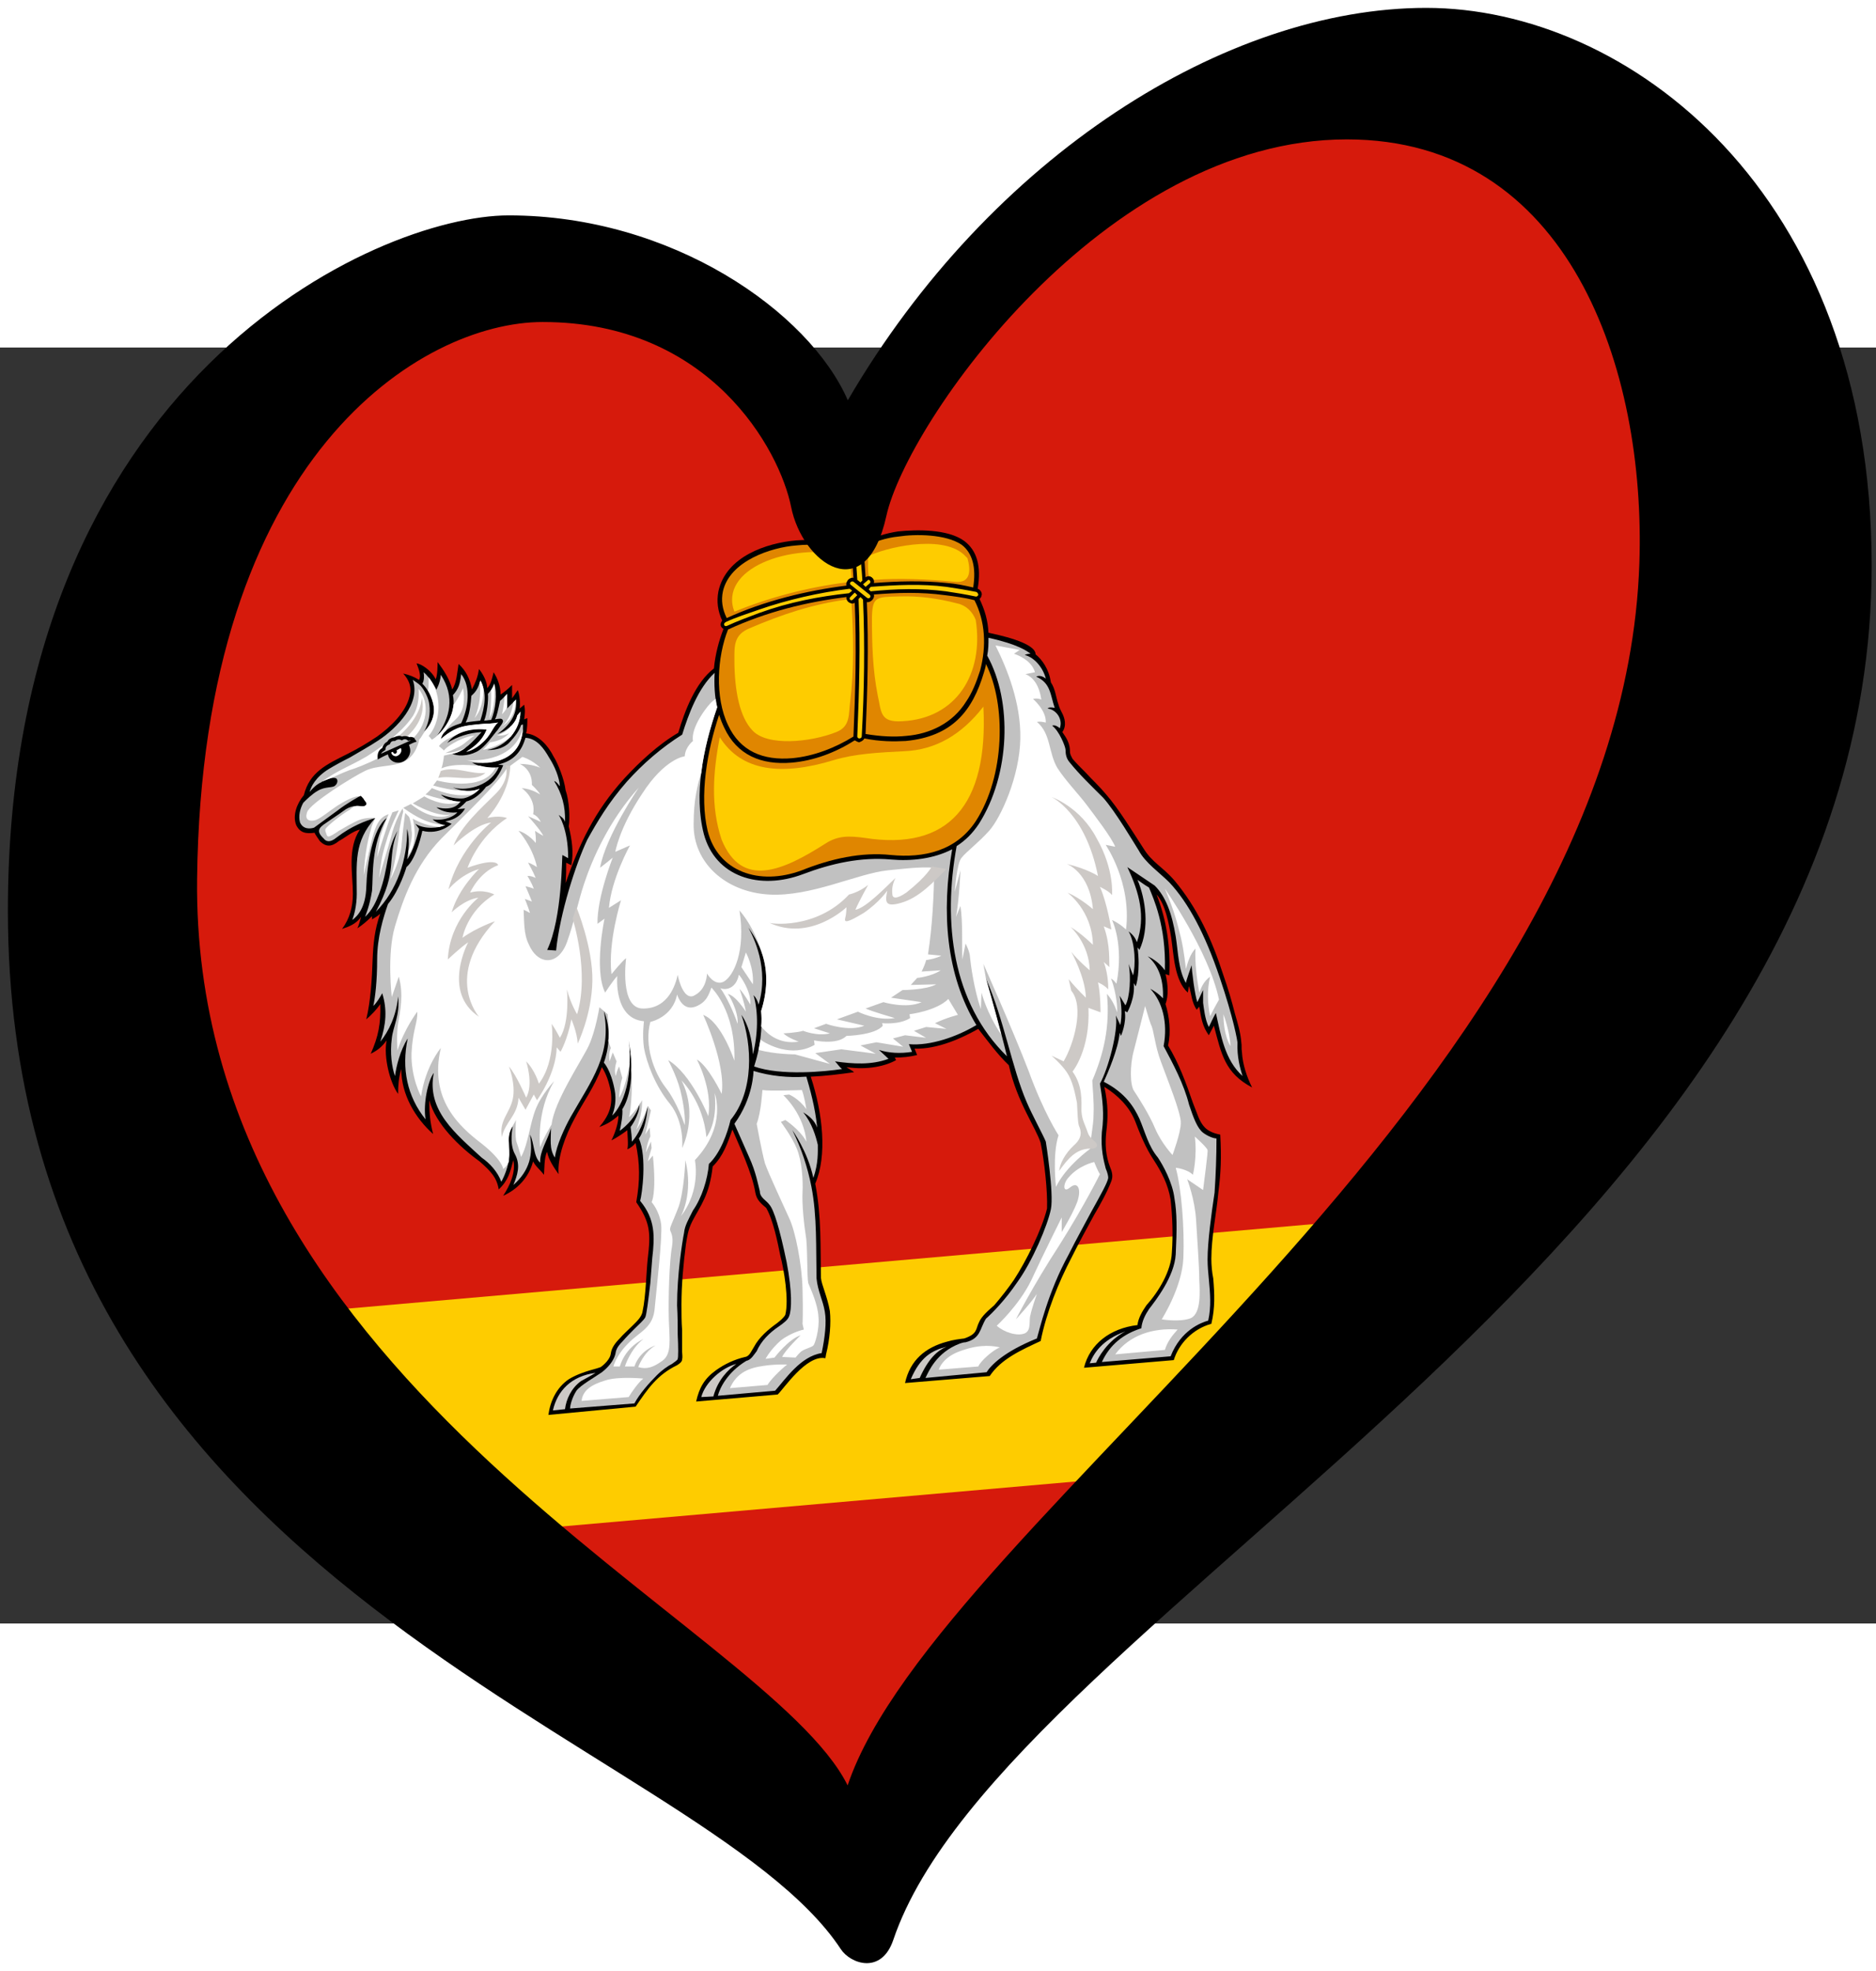 <?xml version="1.0" encoding="UTF-8" standalone="no"?>
<!-- Creator: CorelDRAW -->

<svg
   xmlns:dc="http://purl.org/dc/elements/1.1/"
   xmlns:cc="http://creativecommons.org/ns#"
   xmlns:rdf="http://www.w3.org/1999/02/22-rdf-syntax-ns#"
   xmlns:svg="http://www.w3.org/2000/svg"
   xmlns="http://www.w3.org/2000/svg"
   xmlns:sodipodi="http://sodipodi.sourceforge.net/DTD/sodipodi-0.dtd"
   xmlns:inkscape="http://www.inkscape.org/namespaces/inkscape"
   xml:space="preserve"
   width="238"
   height="250"
   style="shape-rendering:geometricPrecision; text-rendering:geometricPrecision; image-rendering:optimizeQuality; fill-rule:evenodd; clip-rule:evenodd"
   viewBox="0 0 218.573 148.629"
   version="1.0"
   sodipodi:version="0.32"
   inkscape:version="0.92.1 r15371"
   sodipodi:docname="EuroCheliábinsk.svg"
   id="svg2"><rect x="0" y="0" width="218.573" height="148.629" fill="#333333" stroke="none"/><sodipodi:namedview
     pagecolor="#ffffff"
     bordercolor="#666666"
     borderopacity="1"
     objecttolerance="10"
     gridtolerance="10"
     guidetolerance="10"
     inkscape:pageopacity="0"
     inkscape:pageshadow="2"
     inkscape:window-width="1366"
     inkscape:window-height="705"
     id="namedview160"
     showgrid="false"
     inkscape:zoom="1"
     inkscape:cx="119.2255"
     inkscape:cy="122.80049"
     inkscape:window-x="-8"
     inkscape:window-y="-8"
     inkscape:window-maximized="1"
     inkscape:current-layer="Layer_x0020_1" /><defs
     id="defs4"><style
       type="text/css"
       id="style6"><![CDATA[
    .fil3 {fill:none}
    .fil22 {fill:#007CC3}
    .fil1 {fill:#0A0B0C}
    .fil13 {fill:#DEA817}
    .fil10 {fill:#EA952F}
    .fil5 {fill:#FFF500}
    .fil9 {fill:white}
    .fil0 {fill:#00D1FF}
    .fil6 {fill:black}
    .fil7 {fill:white}
    .fil14 {fill:#004F81}
    .fil21 {fill:#008ECA}
    .fil4 {fill:#00A13A}
    .fil15 {fill:#2C6693}
    .fil20 {fill:#52A2D2}
    .fil16 {fill:#5981A8}
    .fil17 {fill:#84A5C3}
    .fil19 {fill:#86BBDB}
    .fil18 {fill:#C3DCE3}
    .fil8 {fill:#DA251D}
    .fil2 {fill:#EB8A1B}
    .fil11 {fill:#F2B004}
    .fil12 {fill:#F9D000}
   ]]></style><pattern
       y="0"
       x="0"
       height="6"
       width="6"
       patternUnits="userSpaceOnUse"
       id="EMFhbasepattern" /></defs><g
     id="Layer_x0020_1"><sodipodi:namedview
       inkscape:window-height="749"
       inkscape:window-width="1024"
       inkscape:pageshadow="2"
       inkscape:pageopacity="0.0"
       guidetolerance="10.0"
       gridtolerance="10.0"
       objecttolerance="10.0"
       borderopacity="1.0"
       bordercolor="#666666"
       pagecolor="#ffffff"
       id="base"
       width="1572px"
       height="1048px"
       inkscape:zoom="0.3125228"
       inkscape:cx="904.15788"
       inkscape:cy="518.76018"
       inkscape:window-x="-4"
       inkscape:window-y="-4"
       inkscape:current-layer="svg1880" /><path
       style="clip-rule:evenodd;opacity:1;fill:#d61a0c;fill-opacity:1;fill-rule:evenodd;stroke:none;stroke-width:0.282px;stroke-linecap:butt;stroke-linejoin:miter;stroke-opacity:1;image-rendering:optimizeQuality;shape-rendering:geometricPrecision;text-rendering:geometricPrecision"
       d="M 23.26,14.441 9.544,63.252 23.26,112.063 99.501,176.203 122.091,147.158 182.197,88.263 209.628,19.685 175.743,-31.949 138.63,-27.915 117.25,-10.569 99.501,13.634 83.769,-2.501 51.901,-9.762 Z"
       id="path5065"
       inkscape:connector-curvature="0" /><g
       id="g839"
       transform="matrix(0.857,0,0,0.857,11.856,17.189)"><path
         sodipodi:nodetypes="ccccc"
         inkscape:connector-curvature="0"
         id="path4341"
         d="M 23.695,111.422 173.484,98.318 137.306,133.641 56.911,140.674 Z"
         style="fill:#fecc00;fill-opacity:1;fill-rule:evenodd;stroke:none;stroke-width:0.918px;stroke-linecap:butt;stroke-linejoin:miter;stroke-opacity:1" /><path
         style="opacity:1;fill:#000000;fill-opacity:1;fill-rule:nonzero;stroke:none"
         d="m 102.11,6.67 c 0.087,-0.086 0.346,-0.26 0.519,-0.347 0.26,-4e-7 0.519,0.086 0.693,0.26 1.558,-0.866 3.203,-1.385 4.935,-1.645 2.511,-0.26 6.753,-0.347 9.004,1.299 1.732,1.299 2.338,3.463 1.818,6.493 0.346,0.086 0.693,0.606 0.519,0.952 0,0.173 -0.173,0.347 -0.26,0.433 0.693,1.472 1.125,2.857 1.212,4.589 1.125,0.26 6.407,1.299 6.407,2.943 0.866,0.693 1.818,1.991 2.078,3.809 0.606,0.866 0.693,2.078 1.039,3.03 0.086,0.347 0.26,0.693 0.433,1.039 0.433,0.779 0.693,1.818 0.086,2.684 v 0 c 0.606,0.866 1.039,1.558 1.039,2.684 0,0.347 0.173,0.606 0.346,0.952 0.519,0.606 1.125,1.212 1.732,1.818 0.952,1.039 1.905,1.905 2.77,2.944 1.818,2.078 3.636,5.108 5.108,7.359 1.212,1.991 2.597,2.511 4.242,4.415 3.117,3.723 5.108,8.052 6.666,12.9 0.606,1.731 1.125,3.463 1.558,5.194 0.346,1.212 0.779,2.597 0.866,3.896 0.086,0.433 0,0.866 0.086,1.299 0.086,1.732 0.693,3.463 1.385,4.848 -3.723,-1.991 -4.156,-4.502 -5.195,-8.397 l -0.693,1.299 c -0.866,-1.212 -1.039,-2.338 -1.299,-3.896 l -0.346,0.433 c -0.693,-1.039 -0.693,-2.078 -1.039,-3.203 -0.086,0.173 -0.086,0.519 -0.173,0.866 -1.818,-1.645 -1.905,-5.108 -2.251,-7.445 -0.346,-2.078 -0.779,-4.502 -1.991,-5.887 1.385,3.55 1.905,7.186 1.732,10.995 l -0.519,-0.173 c 0.346,1.385 0.433,2.943 0,4.069 0.519,1.645 0.779,3.809 0.346,5.627 1.472,2.424 2.424,5.021 3.376,7.791 0.606,1.472 0.866,2.597 1.645,3.376 0.433,0.433 1.125,0.779 2.078,0.952 0.173,3.203 0.086,5.108 -0.26,7.878 -0.26,2.857 -0.952,6.06 -0.952,9.004 0,0.866 0.086,1.818 0.26,2.684 0.173,2.078 0.26,3.982 -0.26,6.147 -2.511,0.693 -4.415,2.684 -5.108,4.935 l -12.207,1.039 c 0.779,-3.203 3.55,-5.368 7.272,-5.801 0.086,-0.866 0.606,-1.818 1.212,-2.684 1.645,-1.818 3.376,-4.675 3.463,-7.186 0.173,-2.338 0.086,-4.848 -0.173,-7.186 -0.346,-2.078 -1.212,-3.723 -2.338,-5.454 -1.039,-1.558 -1.818,-3.463 -2.511,-5.281 -0.779,-1.905 -2.338,-3.463 -4.156,-4.589 0.519,2.424 0.519,4.069 0.26,6.147 -0.173,1.645 -0.086,3.203 0.519,4.762 0.26,0.606 0.433,1.212 0.173,1.905 -0.606,1.558 -1.472,3.117 -2.338,4.589 -1.039,1.905 -2.078,3.809 -3.03,5.714 -1.818,3.463 -3.463,7.532 -4.242,11.428 -2.597,1.212 -5.368,2.424 -6.926,4.762 l -11.515,0.952 c 0.693,-3.117 2.77,-4.848 5.714,-5.627 0.866,-0.26 1.645,-0.346 2.338,-0.433 1.818,-0.606 1.558,-1.299 1.991,-2.164 0.346,-0.866 1.385,-1.732 2.078,-2.338 1.039,-1.212 1.905,-2.338 2.684,-3.463 1.645,-2.511 3.809,-6.839 4.502,-9.696 0.086,-2.338 -0.346,-6.32 -0.866,-8.917 -0.693,-2.164 -3.203,-5.541 -4.329,-10.562 -1.558,-1.472 -2.857,-3.29 -4.156,-4.935 -2.164,1.212 -5.454,2.77 -8.658,2.684 l 0.346,0.866 c -1.039,0.26 -1.991,0.347 -3.03,0.347 l 0.173,0.347 c -1.385,0.779 -3.809,1.385 -6.753,0.952 0.346,0.26 0.779,0.433 1.039,0.693 -1.905,0.26 -3.896,0.519 -5.887,0.606 1.645,5.021 2.251,10.735 0.606,14.544 0.866,4.415 0.693,8.657 0.779,12.813 0.087,0.952 0.866,2.511 1.212,4.502 0.173,1.645 0,3.809 -0.519,5.887 l -0.087,0.519 c -2.597,-0.519 -5.714,4.242 -6.493,4.935 l -11.082,0.952 c 0.433,-1.905 1.125,-3.117 2.684,-4.242 1.212,-0.866 2.511,-1.472 3.982,-1.818 0.606,-0.086 0.866,-0.866 1.212,-1.385 0.693,-1.299 1.905,-2.338 3.117,-3.203 0.433,-0.346 0.866,-0.693 1.125,-1.125 0.519,-2.078 -0.173,-6.147 -0.693,-8.138 -0.346,-1.732 -0.952,-4.762 -1.905,-6.407 -0.606,-0.519 -1.299,-1.039 -1.472,-2.078 -0.433,-2.684 -2.251,-6.493 -3.117,-8.571 -0.693,1.905 -1.212,3.55 -2.684,5.021 -0.433,3.896 -1.645,5.281 -2.77,7.446 -0.606,1.212 -0.693,2.078 -0.866,3.117 -0.346,2.684 -0.606,5.454 -0.606,8.225 0,1.125 0,2.338 0.087,3.463 v 2.944 c 0,0.26 0.087,0.693 0,1.039 0,0.26 -0.26,0.519 -0.693,0.779 -2.684,1.299 -3.982,3.203 -5.627,5.627 l -11.861,1.125 c 0.26,-1.905 1.125,-3.723 2.77,-4.848 1.125,-0.693 2.511,-1.125 3.809,-1.472 l 0.519,-0.173 c 0.519,-0.346 1.299,-1.125 1.385,-1.818 0.087,-0.779 0.606,-1.472 1.212,-2.078 0.433,-0.519 1.125,-1.125 1.732,-1.732 0.519,-0.519 1.299,-1.212 1.385,-1.991 0.433,-1.905 0.519,-5.541 0.693,-7.099 0.433,-3.55 0.346,-4.935 -1.558,-7.705 0.519,-2.944 0.519,-5.195 -0.087,-8.052 -0.26,0.346 -0.693,0.693 -1.125,0.866 0.173,-0.606 0,-1.991 0,-2.597 -0.693,0.519 -1.472,1.039 -2.164,1.385 0.433,-0.866 0.952,-2.251 0.952,-3.376 -0.866,0.779 -1.645,1.212 -2.597,1.558 1.385,-1.645 1.818,-2.944 1.558,-4.848 -0.26,-1.299 -0.606,-2.337 -1.212,-3.29 -1.039,2.77 -2.511,4.675 -3.723,7.012 -1.212,2.251 -2.338,5.195 -2.164,7.532 -0.606,-0.866 -1.385,-1.991 -1.558,-3.03 -0.433,0.779 -0.346,2.511 -0.433,3.117 -0.433,-0.606 -1.125,-1.125 -1.472,-1.818 -0.606,2.251 -2.164,3.809 -4.069,4.675 0.952,-1.472 1.732,-3.203 1.385,-4.848 -0.433,1.645 -0.693,2.77 -1.991,3.982 -0.26,-1.645 -1.125,-2.511 -2.597,-3.809 -2.77,-1.991 -5.974,-5.108 -6.839,-8.311 0,1.732 0.087,2.857 0.519,4.589 -2.424,-2.164 -4.329,-5.368 -4.329,-8.83 -0.346,1.126 -0.433,2.251 -0.433,3.376 -1.125,-1.558 -1.991,-5.021 -1.558,-7.272 -0.693,0.952 -1.299,1.385 -2.164,1.818 1.039,-2.338 1.385,-4.069 1.299,-6.753 -0.519,0.779 -1.212,1.472 -1.905,2.078 0.606,-2.511 0.779,-5.541 0.866,-8.138 0.087,-2.078 0.26,-4.069 1.039,-6.233 -0.346,0.347 -0.693,0.519 -1.125,0.779 v -0.433 c -0.606,0.606 -1.299,1.212 -1.991,1.645 0.26,-0.519 0.346,-1.039 0.519,-1.558 -0.693,0.952 -1.558,1.299 -2.597,1.645 1.039,-1.385 1.472,-3.03 1.472,-4.762 0,-2.77 -0.779,-6.147 0.952,-8.744 -1.039,0.26 -1.905,1.039 -2.857,1.558 -0.952,0.779 -1.731,0.866 -2.597,0 -0.087,-0.173 -0.693,-0.952 -0.693,-1.126 -1.212,0.173 -1.991,0 -2.511,-1.039 -0.519,-1.299 0.087,-2.944 1.039,-4.069 0.779,-3.117 3.03,-4.156 5.974,-5.627 1.385,-0.693 2.684,-1.472 3.982,-2.337 1.818,-1.299 3.896,-3.29 4.415,-5.454 0.346,-1.299 -0.087,-2.251 -0.866,-3.117 0.779,0.173 1.472,0.433 2.164,0.866 0.346,-0.693 -0.173,-1.732 -0.346,-2.251 0.693,0.086 2.078,1.039 2.597,2.164 0.26,-0.519 0.26,-1.905 0.26,-2.338 0.866,1.125 1.645,2.338 1.991,3.723 0.606,-0.866 0.693,-2.424 0.866,-3.463 1.039,0.952 1.558,2.078 1.818,3.463 0.519,-1.039 0.779,-1.645 0.952,-2.77 0.519,0.606 1.125,1.732 1.125,2.597 0.519,-0.519 0.693,-1.472 0.866,-2.164 0.519,0.779 0.952,1.905 0.952,3.03 0.519,-0.346 1.039,-0.779 1.558,-1.299 v 1.818 l 0.779,-1.125 c 0.26,0.693 0.346,1.732 0.26,2.511 l 0.606,-0.519 c 0.173,0.779 0.087,1.299 0,1.991 l 0.433,-0.173 c 0,0.606 0,1.472 -0.173,2.078 1.732,0.173 3.03,1.732 3.723,3.117 0.606,0.952 1.471,3.117 1.645,4.589 0.519,1.472 0.606,3.809 0.433,4.935 0.433,1.818 0.693,3.55 0.346,5.281 l -0.693,-0.346 c 0,0.866 0,1.818 -0.087,2.77 1.905,-5.368 3.896,-9.696 7.965,-14.198 2.078,-2.251 4.675,-4.675 7.359,-6.233 0.866,-2.944 2.338,-6.839 4.848,-8.744 0.173,-1.905 0.693,-3.809 1.299,-5.368 -0.433,-0.26 -0.519,-0.693 -0.173,-1.126 -0.606,-1.299 -0.779,-2.597 -0.519,-3.982 1.039,-4.762 6.58,-6.58 10.562,-6.926 2.424,-0.173 4.935,0 7.705,0.519 z"
         id="path4304"
         inkscape:connector-curvature="0" /><path
         style="opacity:1;fill:#c1c1c1;fill-opacity:1;fill-rule:nonzero;stroke:none"
         d="m 57.004,31.258 c -0.173,0.606 -0.693,1.472 -1.732,2.511 -1.212,1.039 -2.857,0.866 -2.857,0.866 2.597,-0.433 4.502,-2.77 4.502,-5.194 l -0.433,0.519 c -0.26,1.212 -1.558,2.164 -2.684,2.511 2.078,-1.472 2.684,-3.03 2.511,-4.675 l -1.212,1.212 v -1.991 c -0.346,0.347 -0.606,0.693 -0.952,0.952 -0.26,1.212 -0.433,2.078 -0.693,2.511 0.519,-0.086 0.952,-0.173 1.039,0.086 0.26,0.26 -0.433,0.952 -0.693,1.385 -0.433,0.433 -1.645,2.338 -2.857,2.943 -1.212,0.606 -2.597,0.606 -3.29,0.26 1.645,-0.26 2.857,-1.731 3.982,-2.943 -1.645,0.086 -3.29,0.606 -4.675,1.472 1.299,-1.645 3.55,-1.991 5.368,-1.818 -0.693,1.732 -1.991,2.511 -2.77,3.03 0,0 1.039,-0.173 2.164,-1.212 1.212,-1.039 1.472,-2.251 2.164,-2.77 0,0 -0.866,0.173 -1.905,0.173 -0.866,0.086 -2.77,0.173 -3.809,0.693 -1.039,0.433 -2.078,1.385 -2.078,1.385 0.433,-1.472 1.818,-1.818 2.77,-2.164 0.952,-1.991 1.385,-4.935 0,-6.666 -0.173,1.385 -0.346,1.991 -1.125,2.857 0.433,1.991 -0.606,4.156 -2.164,5.541 1.732,-2.424 2.511,-5.281 0.519,-8.311 -0.087,1.299 -0.693,2.078 -0.606,2.078 0.087,2.5e-5 -0.866,-1.732 -1.732,-2.424 0.087,0.519 0.087,1.125 -0.173,1.558 0.433,0.433 1.125,1.299 1.472,2.684 0.519,2.338 -1.212,3.809 -1.212,3.809 0.606,-1.126 0.866,-2.424 0.693,-3.636 -0.087,-0.952 -0.779,-2.164 -1.212,-2.597 -0.346,-0.347 -0.693,-0.519 -1.039,-0.779 1.125,3.203 -2.164,6.58 -4.675,8.225 -1.299,0.866 -2.597,1.558 -3.896,2.337 -1.039,0.519 -1.991,1.039 -2.857,1.558 -1.818,1.125 -2.424,2.424 -2.597,3.117 0.26,-0.346 0.779,-0.866 1.212,-1.126 0.693,-0.433 1.732,-0.866 2.164,-0.779 0.519,4e-6 0.519,0.693 0.087,1.039 -0.346,0.347 -1.299,0.086 -2.338,0.693 -0.779,0.433 -1.558,1.212 -1.991,1.645 -0.433,0.779 -0.693,1.818 -0.433,2.684 0.433,0.952 1.385,0.866 1.905,0.693 0.606,-0.433 2.251,-1.645 3.203,-2.338 1.212,-0.952 2.944,-1.905 3.117,-1.991 0.087,2.6e-5 0.346,0.347 0.433,0.433 0.087,0.26 0.606,0.606 0.26,0.866 -0.26,0.26 -0.866,5e-6 -1.299,0.086 -0.433,10e-7 -0.952,0.173 -1.385,0.433 -0.346,0.26 -1.472,1.039 -2.251,1.558 -1.125,0.779 -2.078,1.212 -0.779,2.424 0.26,0.347 0.779,0.693 1.818,-0.173 1.905,-1.472 3.896,-2.251 5.195,-2.597 -2.944,3.203 -2.511,6.147 -2.511,10.302 0,1.558 -0.346,2.857 -0.606,3.55 0.693,-0.519 1.818,-1.645 1.905,-4.502 0.087,-3.03 0.866,-7.965 2.77,-9.35 -2.164,3.723 -1.818,7.792 -1.991,9.87 -0.346,2.164 -0.866,3.29 -0.952,3.55 0.952,-0.866 1.472,-1.991 1.905,-3.117 1.385,-3.636 0.866,-5.627 2.511,-8.571 -1.558,4.069 0.173,5.194 -2.944,10.995 2.857,-2.857 4.329,-7.186 4.242,-11.255 0.519,1.732 0,4.156 0,4.156 0.866,-1.126 1.385,-3.203 1.645,-4.156 L 42.633,44.677 c 1.212,0.779 3.203,0.606 4.069,0.173 0,0 -0.952,-0.086 -1.732,-0.779 1.818,0.26 3.03,-0.519 3.376,-0.952 -0.087,-2.4e-5 -1.645,0.26 -2.857,-0.693 2.511,0.606 3.117,-0.606 3.29,-0.779 0,0 -1.645,0.086 -2.684,-0.952 0,0 1.731,0.693 3.117,0.519 1.472,-0.347 2.164,-1.299 2.164,-1.299 0,0 -1.558,0.779 -3.636,-0.173 2.164,0.606 5.281,-0.433 6.233,-2.77 -1.212,0.173 -2.597,0 -3.636,-0.606 4.156,0.433 7.013,-1.212 6.926,-5.194 l -0.26,0.086 z m -7.532,-0.347 c 0.952,-0.173 1.385,-0.173 1.991,-0.26 0.606,-1.818 0.952,-3.809 0,-5.454 -0.26,0.952 -0.519,1.472 -1.212,2.078 -0.087,1.125 -0.26,2.684 -0.779,3.636 z m 2.511,-0.26 c 0.346,10e-7 0.606,-0.086 0.952,-0.086 0.606,-1.299 0.866,-3.636 0.433,-4.935 -0.26,0.693 -0.433,0.866 -0.866,1.385 0.087,0.952 -0.173,2.857 -0.519,3.636 z m 31.686,-1.818 c -0.346,-1.385 -0.433,-3.117 -0.346,-4.675 -2.251,2.078 -3.55,5.627 -4.415,8.398 -2.77,1.732 -5.368,3.982 -7.532,6.406 -2.511,2.857 -4.069,5.541 -5.368,7.878 -1.558,3.29 -3.723,9.956 -4.242,15.064 l -1.212,-0.086 c 2.077,-4.329 1.991,-12.9 2.077,-12.9 l 0.779,0.433 c 0,-4.069 -1.299,-5.887 -1.299,-5.887 0.346,0.26 0.693,0.433 0.866,0.952 0.087,-2.078 -0.433,-3.896 -1.471,-5.541 0.259,1e-6 0.692,0.606 0.779,0.693 -0.087,-1.212 -0.693,-2.684 -1.471,-3.896 -0.693,-1.212 -1.645,-2.597 -3.203,-2.684 -0.519,1.731 -1.472,3.117 -3.723,3.636 l 0.693,0.086 c 0,0 -0.866,2.338 -2.338,2.944 0,0 -1.039,1.558 -2.684,1.991 0,0 -0.693,0.779 -1.212,1.039 l 1.039,-0.086 c 0,0 -0.693,1.472 -2.684,1.732 l 0.866,0.346 c 0,0 -1.645,1.558 -3.982,0.952 0,0 -0.779,3.809 -2.164,4.935 0,0 -0.866,3.03 -2.511,5.021 -0.606,1.732 -1.472,4.502 -1.472,7.532 0,2.943 -0.26,5.108 -0.519,6.32 0.519,-0.519 0.866,-1.126 1.212,-1.732 0.693,2.251 0.519,4.242 -0.26,6.58 1.125,-1.385 2.164,-3.463 2.424,-6.147 0.26,2.597 -0.693,4.069 -0.866,5.714 -0.26,1.991 0,3.896 0.433,5.108 0.173,-1.299 0.693,-3.463 1.732,-5.108 -0.866,4.069 -0.087,7.878 2.424,10.995 -0.346,-2.164 0.346,-5.281 1.125,-6.32 -1.039,5.108 3.03,8.311 6.493,11.514 1.125,0.779 2.164,1.905 2.684,3.29 0.519,-0.952 0.952,-2.164 1.039,-3.203 0.173,-1.299 -0.433,-3.117 0.519,-4.329 0,0 -0.519,2.251 0.26,3.723 0.866,1.558 0.346,2.944 -0.173,4.242 2.251,-1.991 2.684,-4.156 2.251,-6.84 0.606,1.126 0.433,2.944 1.385,3.809 -0.087,-1.558 1.039,-3.117 1.472,-4.675 0,1.472 -0.26,2.77 0.519,3.982 0.26,-1.731 1.299,-3.982 2.164,-5.541 2.857,-5.021 5.627,-8.484 4.502,-14.371 1.472,3.376 0,7.013 0,7.013 0,0 0.952,0.952 1.472,3.722 0.26,1.385 0,2.597 -0.346,3.463 0.346,-0.26 3.03,-3.03 2.251,-10.302 1.212,6.753 -0.866,9.436 -0.866,9.436 0.087,0.779 -0.173,2.164 -0.346,2.944 0,0 2.164,-1.472 2.684,-3.636 0,1.558 -1.212,3.117 -1.212,3.117 0.087,0.693 0.173,1.385 0.173,1.991 0.26,-0.26 1.472,-1.645 2.164,-4.848 -0.26,3.29 -1.212,4.415 -1.212,4.415 1.125,2.511 0.433,7.619 0.173,8.484 2.078,2.511 1.991,4.848 1.645,7.792 -0.087,1.039 -0.173,2.251 -0.26,3.376 -0.26,2.251 -0.519,4.329 -0.693,4.675 -0.26,0.433 -0.779,0.866 -1.472,1.558 -0.519,0.519 -1.039,1.039 -1.645,1.732 -0.779,0.779 -0.866,1.212 -0.952,1.732 -0.26,0.952 -1.039,1.818 -1.818,2.424 -1.125,0.779 -2.857,1.732 -3.463,2.511 -0.606,0.952 -0.866,1.991 -0.866,2.424 l 8.744,-0.693 c 0.693,-1.299 1.991,-2.77 3.03,-3.809 0.779,-0.779 1.558,-1.299 2.078,-1.558 0.346,-0.26 0.779,-0.519 0.779,-0.693 0.087,-0.173 0.087,-1.645 0,-3.29 0,-1.212 0,-2.511 -0.087,-3.982 0,-4.156 0.693,-8.571 0.952,-9.87 0.087,-0.952 0.606,-1.818 1.212,-3.03 1.212,-1.732 1.991,-4.242 2.164,-6.32 1.558,-1.472 2.511,-4.156 2.944,-5.974 3.203,-3.896 2.944,-10.216 1.472,-14.285 0.952,1.299 1.472,3.376 1.558,5.368 0.693,-2.597 0.779,-5.801 0.087,-8.052 0.346,0.347 0.519,0.693 0.693,1.299 1.472,-4.935 -0.693,-9.177 -1.385,-10.476 1.645,2.338 3.463,5.887 1.732,11.341 0.173,2.424 -0.087,4.848 -0.952,7.532 3.636,1.299 9.697,0.693 11.947,0.347 -0.346,-0.26 -0.606,-0.693 -0.952,-1.039 2.424,0.347 4.935,0.519 7.272,-0.347 l -1.299,-1.212 c 1.299,0.433 2.944,0.519 4.502,0.26 l -0.433,-1.039 c 2.944,0.26 6.58,-1.039 9.177,-2.597 -4.156,-6.839 -4.762,-15.41 -3.29,-23.895 -2.511,1.299 -5.541,1.645 -8.398,1.385 -3.982,-0.347 -7.965,0.519 -11.861,1.991 C 89.383,53.767 83.41,51.863 81.851,46.062 80.466,40.695 81.765,34.288 83.669,28.834 Z m 13.506,77.658 c -0.087,-4.069 0.087,-8.484 -0.693,-12.467 -0.519,-2.684 -1.385,-5.281 -2.597,-7.705 0,0 2.078,2.857 2.857,6.493 0.693,-1.991 0.606,-3.55 0.606,-4.502 -0.26,-1.126 -0.779,-2.944 -1.991,-4.415 0.866,0.519 1.558,1.126 1.905,2.078 -0.26,-2.77 -1.039,-5.454 -1.472,-6.926 -2.424,0.173 -4.935,-0.086 -7.186,-0.779 0,0 0,3.636 -2.597,7.185 0.519,1.126 1.212,2.77 1.991,4.502 0.952,2.078 1.212,3.723 1.472,4.675 0,0.866 0.866,1.212 1.299,1.818 0.606,0.693 1.385,3.203 2.338,7.792 0.779,4.069 0.693,6.493 0.346,7.359 -0.173,0.519 -0.779,0.952 -1.385,1.385 -1.299,0.866 -2.424,1.991 -3.03,3.376 -0.346,0.433 -0.779,1.212 -1.385,1.299 -2.597,1.558 -3.636,3.723 -3.896,4.762 l 7.792,-0.693 c 1.385,-1.558 3.463,-4.675 6.32,-5.108 0.433,-2.078 0.693,-4.156 0.433,-5.627 -0.26,-1.558 -0.952,-2.77 -1.125,-4.502 z M 151.545,87.445 c -0.346,-2e-6 -1.125,-0.26 -1.818,-0.779 -0.779,-0.606 -1.299,-1.991 -1.905,-3.809 -0.693,-2.77 -2.164,-5.541 -3.463,-7.965 0.606,-3.203 -0.173,-6.06 -1.818,-7.792 1.039,0.519 1.732,1.299 1.732,1.299 0.086,-2.424 -0.519,-4.415 -2.078,-5.714 0.779,0.347 1.645,0.952 2.338,1.905 0.173,-6.06 -1.558,-9.783 -2.164,-11.255 -0.606,-0.347 -1.039,-0.693 -1.558,-1.039 1.125,2.684 1.645,6.58 0.26,9.523 l -0.26,-0.347 c 0.433,3.117 -0.173,5.281 -0.26,5.281 l -0.26,-0.433 c 0.26,1.991 -0.866,3.982 -0.866,3.982 l -0.346,-0.173 c 0.26,1.645 -0.519,3.376 -0.519,3.376 l -0.173,-0.433 c -0.173,2.164 -1.645,5.541 -2.164,6.666 3.03,1.558 4.156,3.55 4.848,5.021 0.779,1.818 1.212,3.723 2.511,5.281 0.693,1.039 1.991,3.376 2.251,5.541 0.346,1.991 0.346,4.156 0.173,7.619 -0.173,3.03 -2.77,6.32 -3.636,7.446 -0.519,0.779 -0.952,1.645 -1.039,2.597 -2.424,0.779 -4.242,2.164 -5.368,4.589 l 9.35,-0.779 c 1.385,-3.55 4.156,-4.589 5.108,-4.848 0.433,-1.905 0.26,-3.723 0.086,-5.627 -0.086,-0.866 -0.173,-1.818 -0.173,-2.684 0,-2.338 0.519,-6.233 0.952,-9.09 0.173,-2.511 0.26,-4.935 0.26,-7.359 z M 120.551,19.397 c 0,0.866 0,1.558 -0.173,2.424 3.463,6.234 3.117,16.19 -1.125,22.856 -0.866,1.299 -1.818,2.251 -3.03,3.03 -1.905,10.389 -0.606,21.298 6.84,28.57 -1.039,-4.329 -2.857,-10.562 -2.857,-10.562 2.424,5.454 3.55,12.207 5.541,16.795 0.693,1.645 2.338,4.675 2.597,5.368 0,0 1.125,7.013 0.693,9.177 -0.433,2.164 -2.511,7.099 -4.589,9.956 -1.645,2.424 -3.376,4.156 -4.242,4.935 -0.866,1.385 -0.693,2.684 -2.77,3.203 -0.26,2e-5 -0.519,0.086 -0.779,0.173 -3.203,1.212 -4.242,3.809 -4.675,4.675 l 8.311,-0.779 c 0.606,-0.952 2.338,-2.77 6.84,-4.589 0.346,-1.125 1.472,-6.233 4.329,-11.428 1.125,-2.251 2.251,-4.242 3.117,-5.887 1.299,-2.338 2.164,-3.896 2.251,-4.502 0,-0.26 -0.086,-0.693 -0.346,-1.299 -0.26,-1.039 -0.693,-2.597 -0.519,-4.935 0.346,-2.511 0.086,-4.415 -0.26,-6.58 1.125,-1.991 2.511,-7.185 2.164,-9.263 l 0.606,1.299 c 0.26,-1.385 0.173,-2.684 -0.086,-3.982 l 0.779,1.299 c 0.606,-1.039 0.779,-3.982 0.433,-5.627 l 0.606,1.558 c 0.346,-1.212 0.346,-4.329 -0.606,-5.974 0.606,0.433 0.952,0.952 1.125,1.472 1.212,-3.463 0.346,-6.753 -1.299,-10.216 l 3.723,2.511 c 1.472,1.472 2.338,3.723 2.857,6.926 0.346,2.164 0.346,4.502 1.385,6.32 0,-0.26 0.779,-2.424 0.779,-2.424 0,0.606 0.433,4.156 0.779,5.021 l 0.779,-1.645 v 1.731 c 0.086,0.606 0.26,2.338 0.779,3.29 0.346,-0.693 0.606,-1.299 0.952,-1.905 0.693,3.03 1.212,6.407 3.636,8.571 -0.346,-1.039 -0.779,-2.684 -0.693,-4.502 0,-0.26 -0.519,-3.29 -2.424,-8.917 -1.991,-5.887 -4.242,-10.129 -6.84,-12.9 -1.299,-1.299 -3.29,-2.684 -4.156,-4.329 -0.606,-0.952 -3.203,-5.368 -4.848,-7.186 -1.558,-1.558 -3.203,-3.117 -4.589,-4.848 -0.433,-0.519 -0.519,-1.126 -0.519,-1.645 0,-0.433 -0.866,-2.597 -1.818,-3.29 0.346,-0.173 0.866,0.173 1.039,0.347 0.433,-1.212 -0.433,-2.511 -1.645,-2.684 0,0 0.086,-0.26 0.952,-0.086 -0.606,-1.732 -0.519,-3.376 -2.511,-4.242 0,0 0.519,-0.347 1.299,0.26 -0.346,-1.385 -1.472,-2.857 -2.857,-3.203 0,0 0.26,-0.173 0.779,-0.173 -0.433,-0.346 -1.732,-1.299 -5.714,-2.164 z"
         id="path4306"
         inkscape:connector-curvature="0" /><path
         style="opacity:1;fill:#ffffff;fill-opacity:1;fill-rule:nonzero;stroke:none"
         d="m 122.282,73.333 c -0.952,-3.723 -2.078,-7.619 -2.078,-7.619 l -0.346,-1.991 c 0,0 3.982,8.917 6.147,14.545 2.078,5.714 4.069,8.744 4.069,8.744 -0.866,2.684 -0.346,7.013 -0.346,7.013 1.385,-2.857 4.675,-5.195 4.675,-5.195 0,-1.645 0.433,-3.03 0.433,-4.675 0.086,-1.818 -0.173,-3.982 -0.173,-4.588 1.558,-3.636 2.424,-7.359 1.991,-11.774 0.606,0.693 1.039,1.472 1.385,2.511 0.086,-2.078 -0.779,-4.675 -0.866,-4.589 0.26,0.086 0.433,0.26 0.779,0.693 1.039,-5.368 -0.606,-8.657 -0.606,-8.657 1.125,0.519 1.905,1.299 1.905,1.299 0.779,-6.407 -2.77,-11.514 -2.77,-11.514 l 1.299,0.26 c -0.519,-1.299 -2.857,-4.329 -3.896,-5.714 -1.039,-1.385 -2.944,-3.376 -3.982,-5.021 -1.212,-2.078 -0.866,-4.675 -2.77,-6.233 0.433,-0.086 0.779,1e-6 1.212,0.086 0.086,-1.645 -1.732,-3.203 -1.732,-3.203 0.26,-0.086 0.779,-0.086 1.125,0.086 -0.26,-1.818 -1.039,-3.03 -2.164,-3.463 l 1.299,-0.26 c -0.519,-1.818 -2.857,-2.511 -2.857,-2.511 l 0.779,-0.519 c -0.866,-0.173 -2.424,-0.433 -3.29,-0.606 1.558,3.117 3.463,7.792 3.376,12.64 -0.086,5.194 -2.684,10.822 -4.242,12.553 -1.472,1.645 -3.117,2.857 -3.723,3.636 -0.693,0.693 -0.952,4.675 -0.952,4.675 l 0.779,-2.944 c 0,0 -0.173,4.069 -0.606,6.32 l 0.606,-1.472 c 0.346,2.338 0.173,5.368 0.26,7.272 l 0.433,-2.164 c 0,0 0.606,1.126 0.606,1.905 0.086,0.866 0.519,4.242 1.472,7.013 l 0.086,-2.251 c 0,0 0.693,2.77 2.684,5.714 z M 57.61,32.989 Z m -2.251,57.572 c 0,-0.173 0,-0.347 0,-0.433 0.087,-0.606 0,-1.299 0,-2.078 -0.173,-1.645 0.519,-2.164 0.952,-3.117 0,0 -0.173,2.424 0.087,3.03 0.26,0.693 0.606,1.991 0.606,1.991 0.952,-1.645 1.212,-4.589 1.991,-6.493 0.779,-1.991 2.511,-3.809 2.511,-3.809 -2.511,4.242 -1.905,9.004 -1.905,9.004 0.346,-1.125 1.558,-3.117 1.558,-3.117 0.346,-3.117 4.069,-8.657 5.021,-10.649 0.952,-1.991 1.472,-5.281 1.472,-5.281 l 1.125,0.952 c 0.087,1.212 0.26,2.338 0.087,3.636 l 0.346,0.952 c -0.26,0.606 -0.26,1.212 -0.173,1.818 l 0.433,-1.212 0.519,1.212 c -0.433,1.385 -0.087,1.991 -0.087,1.991 0.087,-0.693 0.433,-1.299 0.433,-1.299 l 0.433,1.558 c -0.346,0.952 -0.433,2.684 -0.433,2.684 0.693,-0.952 1.299,-3.722 1.472,-4.761 -0.087,0.173 -0.087,0.433 -0.087,0.606 0.087,-1.039 0.087,-2.338 -0.087,-3.723 0.26,1.645 0.433,3.03 0.346,4.156 0.26,2.857 -0.173,6.406 -0.346,6.406 0.519,-0.433 1.039,-1.125 1.472,-1.732 0,0 0,-0.086 0,-0.086 v 0 c 0.173,-0.173 0.26,-0.347 0.346,-0.519 0.087,1.905 -0.779,3.982 -0.779,3.982 0.606,-0.779 1.299,-2.338 1.558,-3.203 v 0 0 0 l 0.433,0.606 -0.779,3.29 0.606,-0.952 0.087,1.212 c -0.433,0.779 -0.606,2.164 -0.606,2.164 l 0.693,-1.472 0.087,0.866 -0.519,1.818 0.693,-0.779 c 0.519,5.195 -0.173,6.32 -0.173,6.32 0,0 1.039,1.125 1.299,3.03 0.173,1.818 -0.606,8.484 -0.866,11.255 -0.173,2.857 -2.078,3.29 -3.636,4.935 -1.645,1.645 -1.991,3.117 -1.991,3.117 l 0.866,-5e-5 c 0.866,-2.77 3.203,-3.723 3.203,-3.723 -1.732,1.299 -2.511,3.723 -2.511,3.723 h 1.299 c 0.779,-2.251 2.857,-2.857 2.857,-2.857 -1.645,0.952 -2.338,2.944 -2.338,2.944 1.212,0.346 2.078,0 3.29,-0.866 1.299,-0.952 0.952,-2.857 0.866,-5.627 -0.087,-2.857 0.087,-8.138 0.433,-9.87 0.26,-1.645 -0.26,-1.991 -0.26,-2.338 0,-0.433 0.26,-0.779 1.039,-2.77 0.866,-2.078 1.039,-6.666 1.039,-6.666 1.125,4.589 -0.606,7.619 -0.606,7.619 2.77,-3.55 1.905,-7.619 1.905,-7.619 4.415,-4.675 2.684,-9.091 2.684,-9.091 0.433,4.156 -1.125,5.974 -1.125,5.974 -0.433,-4.848 -3.376,-7.705 -3.376,-7.705 2.338,4.675 0.087,9.177 0.087,9.177 0,0 0.346,-3.463 -1.645,-5.974 -2.078,-2.511 -3.203,-5.714 -3.55,-7.618 -0.26,-1.818 0,-3.636 0,-3.636 -4.156,-0.347 -3.636,-6.147 -3.636,-6.147 -0.693,0.779 -1.645,2.251 -1.645,2.251 -1.558,-3.117 -0.087,-10.043 -0.087,-10.043 l -0.952,0.693 c -0.087,-3.55 2.078,-9.004 2.078,-9.004 -0.693,0.606 -1.732,1.385 -1.732,1.385 0.779,-4.329 5.281,-10.908 5.281,-10.908 -4.069,4.502 -6.32,9.697 -7.446,13.073 -0.866,2.597 -1.385,5.368 -2.338,7.965 -1.212,3.29 -3.982,3.117 -5.194,0.26 -0.693,-1.385 -0.606,-3.117 -0.693,-4.675 0.26,0.086 0.866,0.433 0.866,0.433 -0.173,-0.606 -0.693,-1.905 -0.693,-1.905 0.26,0.086 0.952,0.347 0.952,0.347 -0.26,-0.693 -0.866,-2.078 -0.866,-2.078 0.779,0.173 1.125,0.347 1.125,0.347 -0.346,-0.952 -0.866,-1.732 -0.866,-1.732 0.433,-0.086 1.125,0.26 1.125,0.26 -0.346,-0.866 -1.039,-2.078 -1.039,-2.078 0.433,0.086 1.212,0.606 1.212,0.606 -0.606,-2.857 -2.511,-4.935 -2.511,-4.935 1.299,0.347 2.338,1.645 2.338,1.645 0.087,-0.519 -0.087,-1.645 -0.087,-1.645 0.346,0.26 1.125,0.693 1.125,0.693 -0.346,-0.779 -2.078,-2.684 -2.078,-2.684 0.606,0.26 1.732,0.779 1.732,0.779 -0.433,-0.866 -1.039,-1.039 -1.039,-1.039 0.433,-2.251 -1.558,-3.55 -1.558,-3.55 1.385,0.086 2.511,0.866 2.511,0.866 -0.346,-0.606 -1.125,-1.299 -1.125,-1.299 0.087,-2.164 -1.645,-2.857 -1.645,-2.857 1.645,0 2.77,0.519 2.77,0.519 -1.125,-1.126 -2.424,-1.472 -2.424,-1.472 l -1.645,1.212 -0.519,0.433 c -1.299,2.078 -5.368,5.974 -8.831,9.437 -3.55,3.636 -5.195,8.138 -6.32,11.947 -1.125,3.809 -0.433,9.61 -0.433,9.61 l 0.952,-2.77 c 0.693,2.424 0.173,4.762 -0.087,6.32 -0.26,1.558 -0.087,3.723 -0.087,3.723 0.866,-2.857 2.684,-5.281 2.684,-5.281 0.087,1.472 -0.606,2.338 -0.779,5.627 -0.087,3.376 1.299,5.887 1.299,5.887 0.606,-4.155 2.684,-6.579 2.684,-6.579 -1.645,7.012 2.597,10.735 5.541,12.986 2.857,2.251 2.944,3.463 2.944,3.463 0.346,-0.26 0.606,-0.606 0.779,-1.039 z m 16.882,-6.06 c 0.26,-0.26 0.433,-0.519 0.606,-0.866 v 0 c -0.173,0.347 -0.346,0.606 -0.606,0.866 z M 65.229,123.114 71.635,122.595 c 0.346,-0.606 1.385,-2.078 1.991,-2.511 0,0 -3.376,-0.346 -5.195,0.26 -1.991,0.606 -3.03,1.385 -3.203,2.77 z M 95.79,83.462 c 0,0 -0.26,-1.732 -0.606,-2.597 0,0 -4.329,0.173 -5.368,0 0,0 -0.173,3.03 -0.779,4.589 0,0 0.693,3.809 1.125,5.368 0.519,1.472 2.511,5.714 3.29,7.446 0.866,1.818 1.732,6.32 1.818,9.61 0.087,3.29 0,4.762 0,4.762 l 0.173,0.779 c 0,0 -1.645,0.346 -3.117,1.472 -1.472,1.299 -2.078,2.511 -2.078,2.511 l 1.212,-0.173 c 0,0 1.905,-2.511 3.55,-3.03 0,0 -2.078,1.991 -2.511,2.944 l 1.818,0.087 c 0,0 0.606,-0.779 0.952,-0.952 0.433,-0.26 1.212,-0.433 1.472,-0.693 0.173,-0.086 0.866,-2.164 0.693,-3.896 -0.087,-1.731 -1.039,-3.723 -1.385,-4.589 -0.173,-0.866 -0.087,-3.636 -0.26,-5.887 -0.346,-2.251 -0.606,-4.848 -0.519,-6.493 0.087,-1.558 -0.087,-4.242 -0.779,-5.887 -0.606,-1.558 -2.164,-3.636 -2.164,-3.636 l 0.606,-0.26 c 0,0 2.078,1.385 2.857,2.944 0,0 -0.087,-3.29 -3.117,-6.32 l 0.779,-0.086 c 0,0 1.299,0.519 2.338,1.991 z m -10.389,37.92 5.108,-0.433 c 0.606,-1.039 2.597,-2.77 2.684,-2.77 0,0 -1.472,-0.086 -3.203,0.173 -1.905,0.26 -3.636,0.866 -4.589,3.03 z M 115.096,68.485 c -1.645,1.645 -5.281,2.078 -5.281,2.078 l 0.086,0.519 c -1.472,0.952 -3.809,0.693 -3.809,0.693 l 0.086,0.347 c -1.039,1.299 -4.935,1.385 -4.935,1.385 -1.299,1.299 -4.415,0.606 -4.415,0.606 l 0.087,0.606 c -3.117,1.818 -6.493,-0.086 -7.359,-0.693 -0.087,0.433 -0.173,0.952 -0.26,1.385 2.251,0.606 4.935,0.606 4.935,0.606 l 4.762,1.299 -1.991,-1.472 3.55,-0.519 4.675,0.606 -2.078,-1.126 2.164,-0.433 3.636,0.606 -1.385,-1.126 1.645,-0.433 2.857,0.347 -1.645,-0.952 1.645,-0.519 2.77,0.26 -1.558,-0.779 c 1.645,-0.779 3.117,-1.126 3.117,-1.126 L 115.096,68.485 Z M 87.565,62.165 c 0,0 1.125,1.991 0.952,4.329 0,0 -1.039,-1.558 -1.558,-2.337 0,0 0.433,-1.385 0.606,-1.991 z m -0.952,3.03 c 0.087,2.6e-5 1.732,2.251 1.558,4.069 0,0 -0.693,-1.299 -1.472,-2.164 0,0 0.693,1.905 0.866,3.117 0,0 -1.385,-2.251 -2.511,-2.424 0.173,-0.086 1.558,2.511 1.385,4.069 -0.519,-1.558 -1.472,-3.636 -2.338,-4.848 0.779,0.347 2.164,0 2.511,-1.818 z m -0.606,11.688 c 0,0 -1.732,-5.281 -4.242,-6.233 0,0 3.117,6.666 2.511,10.735 0,0 -1.818,-3.809 -3.376,-4.675 0,0 2.164,3.982 1.558,7.705 0,0 -2.338,-5.8 -5.454,-7.618 0,0 1.125,2.078 1.645,4.069 0.519,2.078 0.693,3.896 0.606,4.762 0,0 -1.039,-3.117 -2.597,-5.108 -1.558,-1.991 -2.944,-5.714 -2.078,-8.917 0,0 3.03,-0.606 3.636,-3.723 0.173,0.519 0.866,2.251 2.511,1.645 1.558,-0.606 1.818,-1.732 2.164,-2.597 -0.087,-2.6e-5 3.29,2.944 3.117,9.956 z m 51.772,39.911 6.753,-0.606 c 0.346,-1.125 0.952,-1.905 1.732,-2.77 -3.376,-0.26 -6.58,0.779 -8.484,3.376 z m 10.822,-29.609 c 0,0 1.558,1.385 1.732,1.818 0.086,0.26 -0.519,4.675 -0.606,5.454 l -2.164,-1.472 c 0,0 1.039,2.684 1.212,5.541 0.173,2.944 0.433,6.32 0.433,8.138 0.086,1.645 0.26,4.502 -1.125,5.195 -1.472,0.606 -3.982,0.173 -3.982,0.173 0,0 2.77,-4.329 2.944,-8.311 0.173,-3.982 -0.26,-9.523 -1.039,-12.294 0,0 1.558,0.173 2.338,0.952 0,0 0.606,-2.424 0.26,-5.195 z m -6.753,-17.748 c 0,0 0.519,1.818 0.779,2.511 0.433,0.779 0.519,2.857 1.385,5.108 0.779,2.164 2.77,7.012 2.684,8.311 0,1.299 -1.125,4.329 -1.125,4.329 0,0 -1.472,-1.558 -2.338,-3.55 -0.779,-1.905 -2.338,-4.329 -2.857,-5.108 -0.606,-0.779 -0.606,-3.549 -0.086,-5.454 0.519,-1.991 1.558,-6.147 1.558,-6.147 z M 113.192,50.651 c -1.991,-0.173 -4.415,0.173 -6.32,0.347 -4.156,0.433 -10.476,3.636 -16.19,3.29 -5.887,-0.347 -10.303,-4.329 -10.216,-9.61 0,-3.203 0.519,-5.281 1.039,-6.926 0.346,-3.03 1.212,-6.147 2.164,-8.917 -0.087,-0.347 -0.173,-0.693 -0.173,-1.126 -0.519,0.26 -0.952,0.779 -1.472,1.472 -2.078,2.857 -1.645,4.242 -1.645,4.242 0,0 -1.039,0.779 -1.125,2.078 0,0 -2.684,0.26 -5.801,5.108 -3.117,4.675 -3.636,7.878 -3.636,7.878 l 1.991,-0.866 c 0,0 -2.511,4.502 -2.857,8.484 l 1.645,-1.039 c 0,0 -1.818,5.714 -1.299,10.043 0,0 1.558,-1.905 1.991,-2.164 0,0 -0.952,6.926 2.338,6.839 3.463,0 4.415,-3.376 4.675,-4.588 0.173,0.952 0.952,3.636 2.338,2.77 1.645,-0.866 1.645,-2.943 1.645,-2.943 0,0 0.952,1.731 2.251,1.125 1.385,-0.779 3.03,-4.156 2.164,-9.696 1.212,1.385 2.338,3.463 3.03,5.714 0.693,1.991 0.952,4.675 -0.087,7.965 0.087,0.693 0.087,1.385 0,2.078 0.693,0.866 2.338,2.511 5.108,2.078 0,0 -1.472,-0.519 -2.078,-1.126 0,0 1.818,-0.086 2.684,-0.347 0,0 1.905,0.779 3.636,0.347 L 96.829,72.468 98.474,71.862 c 0,0 3.117,1.126 5.195,0.26 l -3.723,-0.866 2.857,-1.039 c 0,0 2.597,1.299 5.021,0.866 0,0 -3.03,-0.866 -3.982,-1.299 l 2.424,-0.866 c 0,0 3.117,0.952 5.195,0 l -4.156,-0.606 1.558,-1.039 c 0,0 3.203,0 4.589,-0.779 l -3.463,0.086 0.866,-0.952 c 0,0 1.905,-0.173 3.203,-1.039 l -2.597,0.173 c 0,0 0.519,-1.039 0.606,-1.558 0,0 1.299,-0.173 2.078,-0.606 l -1.818,-0.173 c 0.606,-3.896 0.779,-7.792 0.866,-11.774 z m 37.487,20.172 c -0.346,-1.732 -0.433,-3.463 0,-5.368 -0.952,0.693 -1.212,1.558 -1.472,2.164 -0.346,-1.991 -0.606,-3.982 -0.519,-5.974 -0.693,0.693 -1.039,1.818 -1.299,2.77 0,0 -0.26,-2.597 -0.693,-4.329 -0.433,-1.732 -0.866,-3.55 -2.164,-6.58 0,0 5.974,8.484 7.359,15.064 0,0 -0.693,1.212 -1.212,2.251 z m -20.519,31.167 c -3.55,5.454 -5.887,10.043 -5.887,10.043 0,0 2.078,-2.251 2.857,-3.463 0,0 -0.779,2.251 -0.866,2.857 -0.26,0.693 0.173,2.078 -0.779,2.511 -1.039,0.433 -2.857,-0.173 -3.809,-1.039 0,0 3.03,-2.77 4.675,-6.147 1.558,-3.376 4.156,-8.571 4.156,-8.571 v 1.991 c 0,0 1.991,-3.29 2.251,-4.588 0.346,-1.299 -0.086,-2.338 -1.125,-1.472 -1.039,0.866 -0.952,-0.606 -0.173,-1.385 1.385,-1.645 3.463,-2.078 3.463,-2.078 0,0 0.519,1.299 0.779,1.645 0,0 -1.991,4.069 -5.541,9.696 z m -10.995,16.449 -5.368,0.433 c 0,0 0.433,-1.732 3.117,-2.597 2.684,-0.952 4.415,-0.606 5.195,-0.433 -0.952,0.346 -2.684,1.905 -2.944,2.597 z m 33.332,-47.876 c 0,0 0.866,2.338 0.952,4.329 0,0 -0.952,-1.385 -0.952,-4.329 z m -96.878,-37.747 c 0.779,-0.952 1.299,-2.078 1.299,-3.376 l -0.433,0.519 c -0.087,0.519 -0.433,1.039 -0.866,1.472 0,0 -0.087,-2.5e-5 -0.087,-2.5e-5 v 0 0.086 c -0.779,0.952 -1.818,1.126 -1.818,1.126 1.125,0.173 1.732,-0.346 1.732,-0.346 -1.039,1.212 -2.684,1.299 -2.684,1.299 -0.26,0.347 -0.606,0.693 -0.952,1.039 1.558,-0.346 2.944,-1.039 3.809,-1.818 z m 0.693,-4.935 v -0.086 l -0.346,0.347 c -0.173,1.212 -0.606,2.424 -1.558,3.29 1.385,-0.866 1.818,-2.164 1.905,-3.55 z m -1.212,0.952 v -1.818 c -0.087,0.173 -0.26,0.26 -0.346,0.433 -0.087,1.385 -0.346,2.338 -0.346,2.338 0.173,-0.173 0.519,-0.519 0.693,-0.952 z m -7.446,6.32 c 0.693,-0.086 1.299,-0.433 1.905,-0.866 -0.779,0.433 -1.645,0.693 -2.857,0.779 0,0 1.039,-0.433 1.905,-0.866 0.952,-0.519 1.472,-1.212 2.078,-1.472 0,0 -0.519,-0.173 -2.338,0.693 -1.645,0.866 -1.818,1.298 -1.818,1.298 -0.26,-0.26 -0.519,-0.433 -0.693,-0.606 0.519,-0.693 1.472,-1.126 2.251,-1.472 1.299,-0.779 2.857,-0.952 4.242,-0.779 -0.693,1.731 -1.991,2.511 -2.77,3.03 0,0 1.039,-0.173 2.164,-1.212 1.212,-1.039 1.472,-2.251 2.164,-2.77 0,0 -0.866,0.173 -1.905,0.173 -0.866,0.086 -2.77,0.173 -3.809,0.693 -1.039,0.433 -2.078,1.385 -2.078,1.385 0.087,-0.519 0.346,-0.866 0.693,-1.126 0.087,-0.26 0.433,-0.606 0.779,-1.039 0.693,-0.693 2.078,-1.472 1.558,-4.762 0,0 -0.606,1.385 -1.299,2.251 -0.173,1.645 -1.039,3.117 -2.251,4.242 -0.26,0.26 -0.433,0.347 -0.693,0.519 l -0.433,-0.519 c 1.558,-1.818 1.732,-4.935 0.606,-7.013 -0.173,-0.347 -0.433,-0.693 -0.606,-0.952 0,0.606 0,1.212 -0.087,1.818 0.26,0.433 0.519,1.039 0.693,1.732 0.433,1.818 -0.519,3.03 -0.952,3.55 -0.087,-2.5e-5 -0.087,0.086 -0.087,0.086 -0.346,0.519 -0.606,1.039 -0.866,1.299 0,0 -0.346,2.251 -2.164,3.03 -1.645,0.693 -3.636,0.433 -5.195,1.212 -1.472,0.693 -7.532,4.415 -7.878,5.627 -0.433,1.299 0.693,1.212 1.212,1.039 0.693,-0.26 1.818,-1.212 2.857,-1.905 0.952,-0.606 2.338,-1.385 3.03,-1.299 l 0.173,-0.086 c 0.087,2.6e-5 0.346,0.347 0.433,0.433 0.087,0.26 0.606,0.606 0.26,0.866 -0.26,0.26 -0.779,0.086 -1.212,0.086 -0.26,4e-6 -0.606,0.173 -0.952,0.519 -0.952,0.519 -2.943,2.078 -3.29,2.597 -0.087,0.173 0,0.433 0.087,0.606 0.087,0.26 0.087,0.433 0.346,0.433 0.173,1e-6 0.779,-0.346 1.385,-0.779 0.606,-0.347 1.905,-1.125 2.77,-1.472 0.606,-0.26 1.818,-0.347 2.078,-0.26 0.087,2.5e-5 0.087,2.5e-5 0.087,2.5e-5 0,0.173 -0.433,0.779 -0.606,1.645 -0.26,0.779 -0.866,3.376 -0.952,6.147 0,0 0.606,-2.943 1.125,-4.935 0.519,-1.905 0.952,-2.944 2.251,-3.376 0,0 -0.779,1.905 -1.125,3.03 -0.26,1.299 -0.433,2.857 -0.433,2.857 0,0 1.385,-4.589 2.078,-6.147 l 0.866,-0.26 c 0,0 -1.125,2.164 -1.732,4.329 -0.693,2.251 -0.693,3.03 -0.952,4.848 0,0 0.779,-2.684 1.558,-5.281 0.606,-2.597 1.645,-4.156 1.645,-4.156 l 0.087,0.433 c 0,0 -0.173,0.519 -0.519,2.424 -0.173,1.991 -0.519,4.242 -1.212,6.753 0,0 1.212,-2.251 1.472,-4.329 0.173,-2.164 0.519,-4.675 0.519,-4.675 0,0 0.173,0.173 0.519,0.519 0.173,0.347 0.346,1.212 0.346,1.818 0.173,0.779 -0.087,1.818 -0.433,2.944 0,0.26 0,0.433 -0.087,0.606 0.519,-0.606 1.385,-2.251 0.693,-5.108 0.866,0.519 2.251,1.039 3.636,1.126 v 0 c 0.26,-0.086 0.519,-0.173 0.779,-0.26 -2.164,-0.086 -3.896,-1.039 -5.714,-2.338 l 1.039,-0.519 c 0,0 3.03,2.684 5.541,1.385 0,0 -1.385,0.693 -5.281,-1.472 0,0 0.866,-0.519 1.558,-0.952 0,0 2.424,1.472 4.502,0.866 0.173,4e-6 0.346,-0.086 0.433,-0.173 0,0 -0.606,0.086 -1.299,-0.173 -0.779,0 -1.905,-0.26 -3.463,-0.779 0,0 0.519,-0.433 0.866,-0.866 1.645,0.693 3.55,1.212 5.454,0.866 0.693,-0.347 1.039,-0.779 1.039,-0.779 0,0 -0.866,0.433 -2.164,0.26 -1.472,0 -2.857,-0.347 -4.156,-0.693 l 0.519,-0.693 c 0,0 6.233,1.732 7.965,-1.732 -0.693,5e-6 -1.385,-0.086 -2.078,-0.26 -0.866,4e-6 -3.463,-0.433 -5.281,0.347 0.26,-0.693 0.346,-1.732 0.346,-1.732 0.346,-0.086 0.779,-0.173 1.125,-0.26 z m 4.762,1.212 c 2.857,-0.26 4.675,-1.731 4.848,-4.675 -0.087,0.433 -0.346,0.952 -0.433,1.125 -1.905,3.809 -7.272,3.203 -7.272,3.203 1.212,0.26 2.164,0.347 2.857,0.347 z m -22.942,2.857 c 0.519,-0.347 1.299,-0.606 1.732,-0.779 0.433,-0.173 1.299,-0.606 2.424,-1.039 0.866,-0.26 2.424,-0.866 3.982,-1.645 1.472,-0.779 3.463,-1.558 4.502,-2.511 2.078,-1.818 2.597,-4.935 0.952,-6.926 0,0 0.26,2.078 -0.779,3.723 -0.519,0.779 -1.212,1.558 -2.078,2.338 -1.212,1.125 -2.77,2.251 -4.156,3.117 -2.511,1.472 -4.069,1.905 -6.233,3.55 -0.173,0.086 -0.26,0.086 -0.346,0.173 z M 53.368,25.63 c -0.173,0.433 -0.26,0.606 -0.433,0.866 0.087,2.511 -0.26,3.896 -0.26,3.896 0.779,-1.472 0.779,-3.376 0.693,-4.762 z m -1.472,0.693 c -0.087,-0.347 -0.173,-0.779 -0.433,-1.126 0,0.086 0,0.173 -0.087,0.347 0.346,2.684 -0.693,4.762 -0.693,4.762 1.039,-1.212 1.212,-2.857 1.212,-3.982 z"
         id="path4308"
         inkscape:connector-curvature="0" /><path
         style="opacity:1;fill:#e08600;fill-opacity:1;fill-rule:nonzero;stroke:none"
         d="m 101.244,12.298 c -0.173,-0.519 0.433,-1.212 0.952,-1.039 -0.087,-1.299 -0.173,-2.597 -0.26,-3.896 -2.684,-0.519 -5.195,-0.779 -7.532,-0.519 -3.376,0.26 -9.004,2.078 -9.956,6.233 -0.26,1.212 -0.087,2.424 0.519,3.636 5.108,-2.338 10.822,-3.723 16.276,-4.415 z m 2.424,20.778 c -0.086,0.26 -0.433,0.433 -0.693,0.519 -0.173,-4e-6 -0.433,-0.173 -0.606,-0.26 -2.597,1.645 -5.541,2.77 -8.571,3.03 -4.156,0.347 -7.446,-1.039 -9.177,-4.762 -0.26,-0.519 -0.519,-1.212 -0.693,-1.732 -1.645,4.935 -2.684,10.995 -1.558,15.757 1.385,5.541 7.013,7.532 12.813,5.368 3.896,-1.558 8.052,-2.511 12.121,-2.078 4.415,0.433 8.831,-0.519 11.515,-4.589 3.982,-6.147 4.156,-15.843 1.385,-21.384 0,0.26 -0.173,0.866 -0.26,1.126 -1.558,5.281 -4.329,8.744 -10.649,9.35 -1.645,0.086 -3.463,0.086 -5.627,-0.347 z m -1.299,-18.441 c -0.519,0.346 -1.212,-0.173 -1.125,-0.779 -5.541,0.693 -10.822,1.991 -16.103,4.415 v 0 c -1.472,3.723 -1.818,9.177 0,12.986 1.645,3.55 4.762,4.848 8.744,4.502 2.857,-0.26 5.801,-1.385 8.311,-2.943 v -0.086 c 0.26,-6.06 0.433,-12.121 0.173,-18.094 z m 2.597,-1.126 c 0.173,0.519 -0.433,1.126 -0.952,1.039 0.26,5.974 0.086,11.947 -0.173,17.921 2.078,0.347 3.896,0.433 5.541,0.26 3.203,-0.26 6.32,-1.732 8.138,-4.675 v 0 0 0 c 0.779,-1.126 1.385,-2.597 1.905,-4.242 0.866,-3.29 0.693,-6.666 -0.779,-9.523 -1.299,-0.347 -2.684,-0.519 -4.069,-0.693 -3.203,-0.433 -6.32,-0.347 -9.61,-0.086 z m -1.125,-2.338 c 0.606,-0.433 1.299,0.173 1.125,0.779 3.29,-0.26 6.666,-0.346 9.956,0 1.212,0.086 2.424,0.347 3.55,0.606 0.433,-2.684 -0.086,-4.675 -1.558,-5.801 -2.164,-1.472 -6.32,-1.472 -8.571,-1.126 -1.732,0.173 -3.29,0.693 -4.762,1.472 0.086,1.299 0.173,2.684 0.26,4.069 z"
         id="path4310"
         inkscape:connector-curvature="0" /><path
         style="opacity:1;fill:#fecc00;fill-opacity:1;fill-rule:nonzero;stroke:none"
         d="m 85.055,17.752 c 1.299,-0.606 2.944,-1.212 4.329,-1.732 4.069,-1.472 8.138,-2.251 12.207,-2.684 l 0.433,-0.347 -0.346,-0.26 c -4.156,0.519 -8.398,1.472 -12.38,2.857 -1.472,0.519 -3.117,1.039 -4.415,1.645 -0.173,0.086 -0.346,0.26 -0.26,0.433 0.087,0.173 0.26,0.173 0.433,0.086 z m 19.48,-4.675 c 3.463,-0.347 6.84,-0.433 10.216,0 1.212,0.173 2.77,0.433 3.982,0.693 0.26,0.086 0.346,-0.086 0.433,-0.173 0,-0.173 -0.086,-0.347 -0.26,-0.433 -1.299,-0.26 -2.857,-0.519 -4.069,-0.693 -3.376,-0.433 -6.84,-0.26 -10.303,0 l -0.26,0.347 0.26,0.26 z m -1.212,19.653 v 0 0 c 0.346,-6.233 0.433,-12.38 0.173,-18.527 l -0.346,-0.347 -0.26,0.26 c 0.26,6.233 0.087,12.38 -0.173,18.614 v 0 0.086 c 0,0.173 0.173,0.26 0.26,0.26 0.173,5e-6 0.346,-0.086 0.346,-0.347 z m 0.087,-21.124 c -0.087,-1.472 -0.26,-2.944 -0.346,-4.415 -0.086,-0.433 -0.693,-0.347 -0.693,0.086 0.173,1.472 0.26,2.857 0.346,4.242 l 0.433,0.347 0.26,-0.26 z m -1.299,2.597 0.606,-0.606 -0.346,-0.347 -0.606,0.606 c -0.26,0.26 0.087,0.606 0.346,0.347 z m 1.732,-1.731 0.606,-0.519 c 0.173,-0.26 -0.173,-0.606 -0.346,-0.346 l -0.606,0.519 0.346,0.347 z m 0.519,1.039 -2.164,-1.732 c -0.26,-0.173 -0.606,0.173 -0.433,0.346 v 0 l 0.087,0.086 2.164,1.732 c 0.346,0.26 0.693,-0.173 0.346,-0.433 z m -0.173,-5.195 c 0,0.866 -0.086,1.818 0.086,2.684 v 0 c 0.26,5e-6 0.606,0.26 0.693,0.519 3.463,-0.26 7.272,-0.086 10.995,0.26 2.251,0.26 2.164,-1.645 1.732,-3.203 -0.173,-0.173 -0.346,-0.347 -0.519,-0.519 -3.117,-2.77 -10.822,-0.866 -12.986,0.26 z m 0.519,8.225 c 0,3.636 0.086,7.099 0.779,10.649 0.519,2.251 0.26,3.723 3.29,3.55 7.446,-0.347 11.168,-6.493 10.043,-13.765 -0.433,-1.126 -1.299,-1.991 -2.511,-2.251 -2.684,-0.693 -5.195,-1.039 -7.878,-0.952 -3.117,0.086 -3.636,0 -3.723,2.77 z M 86.007,15.847 c -2.164,-5.714 7.272,-9.523 15.67,-7.619 0.087,0.952 0.173,1.991 0.26,3.03 -0.346,-10e-7 -0.606,0.347 -0.693,0.606 -5.454,0.693 -10.562,2.078 -15.237,3.982 z m 15.93,-1.125 c 0.26,4.415 0.346,8.917 -0.173,13.246 -0.26,1.732 0.087,3.463 -1.905,4.242 -3.463,1.385 -9.437,1.991 -11.428,-0.26 -1.645,-1.732 -2.424,-5.195 -2.424,-9.61 0,-1.818 -0.087,-3.376 2.078,-4.242 4.415,-1.905 8.658,-3.29 13.16,-3.896 0.087,0.26 0.433,0.519 0.693,0.519 z M 84.016,32.903 c 2.944,4.675 8.398,5.281 15.497,3.117 2.857,-0.866 6.147,-1.039 9.61,-1.212 4.242,-0.173 7.792,-2.251 10.735,-6.06 0.693,13.419 -4.762,19.653 -16.19,17.835 -1.991,-0.26 -3.55,-0.347 -5.281,0.779 -5.714,3.636 -11.341,6.233 -14.112,-0.519 -1.558,-4.675 -1.125,-9.35 -0.26,-13.939 z"
         id="path4312"
         inkscape:connector-curvature="0" /><path
         style="opacity:1;fill:#cdc9c6;fill-opacity:1;fill-rule:evenodd;stroke:none"
         d="m 41.507,32.816 -0.346,0.26 -0.866,-0.26 c 3.29,-2.77 3.203,-5.281 3.203,-5.281 0.606,2.338 -0.866,4.242 -1.991,5.281 z m 4.242,5.627 0.346,-0.952 c 1.991,-0.693 4.156,0.519 6.06,0.26 -1.472,1.385 -4.675,0.26 -6.407,0.693 z m 9.264,-1.212 -0.087,-0.519 0.606,0.086 c -0.087,3.896 -3.117,7.099 -3.117,7.099 1.645,-0.433 2.684,0 2.684,0 -3.982,2.597 -5.368,6.753 -5.368,6.753 4.069,-1.472 4.156,-0.347 4.156,-0.347 -2.597,0.952 -3.809,3.723 -3.809,3.723 1.905,-0.519 3.29,0.26 3.29,0.26 -3.723,2.251 -4.329,5.887 -4.329,5.887 1.905,-1.385 4.415,-2.251 4.415,-2.251 -7.013,7.532 -2.164,12.986 -2.164,12.986 -5.108,-3.376 -1.472,-10.129 -1.472,-10.129 -1.039,0.693 -2.77,2.338 -2.77,2.338 0.26,-5.368 4.156,-8.398 4.156,-8.398 -1.905,0.26 -3.636,1.991 -3.636,1.991 0.952,-3.29 3.723,-5.887 3.723,-5.887 -2.597,0.779 -4.156,2.77 -4.156,2.77 1.472,-5.714 5.8,-9.09 5.8,-9.09 -2.251,0.26 -5.108,3.117 -5.108,3.117 1.039,-2.684 3.809,-5.108 5.627,-6.926 1.905,-1.818 1.558,-3.463 1.558,-3.463 z m 9.004,20.345 0.519,-1.558 c 0,0 2.251,5.454 2.164,10.043 -0.087,4.589 -1.991,8.484 -1.991,8.484 -0.087,-1.558 -0.866,-3.29 -0.866,-3.29 -0.519,2.77 -1.472,4.415 -1.472,4.415 l -0.519,-0.606 c -0.087,3.636 -2.684,7.185 -2.684,7.185 l -0.433,-0.779 -1.125,2.078 -0.952,-1.645 c -0.087,2.424 -1.905,3.376 -2.251,5.368 -0.433,-2.251 1.039,-3.203 1.472,-5.195 0.433,-1.991 -0.519,-4.415 -0.519,-4.415 1.039,1.212 2.338,4.242 2.338,4.242 1.039,-1.818 0,-4.934 0,-4.934 1.212,1.212 1.732,3.03 1.732,3.03 2.424,-3.203 1.732,-8.138 1.732,-8.138 0.606,0.866 0.865,1.472 1.125,1.905 1.385,-2.164 0.952,-6.58 0.952,-6.58 0.519,1.991 1.385,3.376 1.385,3.376 1.732,-5.714 -0.606,-12.986 -0.606,-12.986 z m 50.82,58.179 c -1.991,0.519 -3.55,1.385 -4.848,4.415 l 1.212,-0.173 c 1.212,-2.684 2.424,-3.723 3.636,-4.242 z m -28.57,2.338 c -1.991,0.519 -4.242,2.511 -4.762,4.502 l 1.645,-0.086 c 0.606,-2.251 1.991,-3.636 3.117,-4.415 z m -21.125,2.338 c 0.606,-0.346 1.299,-0.693 1.991,-1.125 -3.29,0.433 -5.195,2.424 -5.8,5.108 l 1.645,-0.173 c 0.173,-1.385 0.866,-2.857 2.164,-3.809 z m 74.023,-6.753 c -3.203,1.126 -4.329,3.03 -4.848,4.329 l 0.866,-0.086 c 0.26,-0.606 1.472,-2.944 3.982,-4.242 z m -4.762,-24.847 c 0.779,0.086 1.299,-0.433 0.519,-1.039 -0.346,-0.347 -0.693,-0.606 -0.866,-1.126 -0.433,-1.299 -0.779,-1.645 -0.866,-2.944 0,-1.385 0.173,-3.463 -1.212,-5.367 0,0 2.424,-2.944 2.164,-8.658 l 1.645,0.606 c 0,0 0,-2.597 -0.346,-4.069 0,0 0.866,0.347 1.385,0.952 0,0 0.086,-1.905 -0.606,-3.723 l 0.779,0.693 c -0.086,-0.606 0.173,-2.944 -0.779,-5.541 l 1.039,0.433 c 0,0 -0.606,-3.723 -1.558,-5.801 0,0 1.299,0.606 1.645,1.126 0,0 0.346,-3.463 -2.078,-7.705 -2.251,-4.329 -6.147,-5.627 -6.147,-5.627 0,0 4.589,2.078 6.32,10.735 0,0 -1.385,-0.952 -4.242,-1.645 0,0 3.117,1.125 3.55,6.147 0,0 -1.645,-1.472 -3.463,-2.251 0,0 3.376,2.424 3.463,7.099 0,0 -1.472,-1.472 -3.03,-2.424 0,0 2.511,2.251 2.597,5.887 0,0 -1.558,-1.299 -2.511,-2.511 0,0 1.905,3.376 1.991,6.233 0,0 -1.039,-0.952 -2.338,-2.511 l 0.346,1.558 c 1.818,2.164 0.346,7.272 -1.039,9.61 l -1.645,-0.779 c 0,0 1.385,1.212 2.078,2.251 0.779,1.125 1.125,2.857 1.385,4.155 0.086,1.385 0.086,2.511 0.26,3.117 0.26,0.606 0.606,1.558 -0.693,2.684 -1.212,1.125 -1.905,2.511 -1.991,3.463 1.125,-1.558 2.251,-3.03 4.242,-3.03 z m -21.557,-38.353 1.991,0.347 c -1.818,1.818 -3.723,3.896 -6.147,4.589 -2.338,0.693 -2.164,-0.26 -1.905,-1.645 0,0 -1.039,1.558 -3.203,3.03 -2.164,1.299 -2.684,1.385 -2.511,0.693 0.173,-0.606 0.173,-1.472 0.173,-1.472 0,0 -4.935,4.762 -10.562,2.078 0,0.173 6.407,1.039 10.909,-3.809 0,0 1.299,-0.26 2.597,-1.299 0,0 -1.212,2.164 -1.732,3.376 1.472,-0.26 4.242,-3.203 5.454,-4.329 -0.346,0.693 -0.519,1.385 -0.433,2.164 0,0.606 0.519,0.779 1.905,-0.173 2.857,-2.251 3.463,-3.55 3.463,-3.55 z"
         id="path4314"
         inkscape:connector-curvature="0" /><path
         style="opacity:1;fill:#000000;fill-opacity:1;fill-rule:nonzero;stroke:none"
         d="m 41.767,33.942 c 0.087,0.26 0.173,0.519 0.173,0.779 0,0.866 -0.693,1.558 -1.472,1.645 -0.779,0.086 -1.472,-0.433 -1.558,-1.125 -0.433,0.173 -0.952,0.433 -1.385,0.693 -0.087,-0.606 0,-1.212 0.606,-1.558 0.087,-0.347 0.346,-0.693 0.693,-0.866 0.173,-0.347 0.519,-0.519 0.952,-0.606 0.346,-0.173 0.693,-0.26 1.039,-0.086 0.26,-0.086 0.519,-0.086 0.779,0 v 0 c 0,0 0.087,2.5e-5 0.087,2.5e-5 v 0 c 0.087,0.086 0.087,0.086 0.087,0.086 0.26,-0.086 0.519,3e-6 0.693,0.086 v 0 c 0.087,0.086 0.087,0.086 0.087,0.173 v 0 c 0.087,0.086 0.173,0.173 0.26,0.347 -0.346,0.086 -0.693,0.26 -1.039,0.433 z"
         id="path4316"
         inkscape:connector-curvature="0" /><path
         style="opacity:1;fill:#ffffff;fill-opacity:1;fill-rule:nonzero;stroke:none"
         d="m 40.036,34.721 c 0.087,2.6e-5 0.087,0.086 0.087,0.173 0,0.086 -0.087,0.26 -0.26,0.26 -0.087,-2.4e-5 -0.26,-0.086 -0.26,-0.26 v 0 l -0.26,0.086 c 0.087,0.347 0.346,0.519 0.693,0.519 0.346,-0.086 0.693,-0.433 0.693,-0.779 0,-0.086 0,-0.26 -0.087,-0.346 l -0.606,0.346 z"
         id="path4318"
         inkscape:connector-curvature="0" /><path
         style="opacity:1;fill:#c1c1c1;fill-opacity:1;fill-rule:nonzero;stroke:none"
         d="m 37.958,35.154 c 1.385,-0.606 2.684,-1.212 4.069,-1.818 -0.087,-2.6e-5 -0.26,4e-6 -0.346,0.086 -0.26,-0.26 -0.519,-0.347 -0.866,-0.086 -0.346,-0.173 -0.606,-0.173 -0.952,0.086 -0.346,-10e-7 -0.519,-4e-6 -0.693,0.433 -0.433,0.173 -0.606,0.347 -0.606,0.779 -0.26,0.173 -0.433,0.26 -0.606,0.519 z"
         id="path4320"
         inkscape:connector-curvature="0" /></g><path
       inkscape:connector-curvature="0"
       d="m 22.964,61.89 c 0.551,-49.401 26.26,-64.863 40.261,-64.863 19.552,0 27.627,14.926 28.947,21.535 1.319,6.603 8.719,11.885 11.097,1.053 2.38,-10.831 25.381,-43.86 53.651,-43.86 25.891,0 34.858,26.7 34.082,49.41 C 188.883,86.988 109.241,136.33 98.757,167.486 89.423,148.616 22.305,121.339 22.964,61.89 Z M 166.169,-39.564 c -23.25,0 -50.748,17.172 -67.391,45.708 -4.491,-10.306 -20.492,-21.537 -39.512,-21.537 -15.327,0 -58.347,19.155 -58.347,80.981 0,79.788 80.726,96.177 97.046,120.977 1.121,1.705 4.733,2.994 6.112,-1.081 13.022,-38.429 113.993,-81.85 113.993,-160.054 -9.1e-4,-43.858 -28.651,-64.994 -51.9,-64.994 z"
       id="path29"
       style="clip-rule:evenodd;opacity:1;fill-rule:evenodd;image-rendering:optimizeQuality;shape-rendering:geometricPrecision;text-rendering:geometricPrecision" /></g></svg>